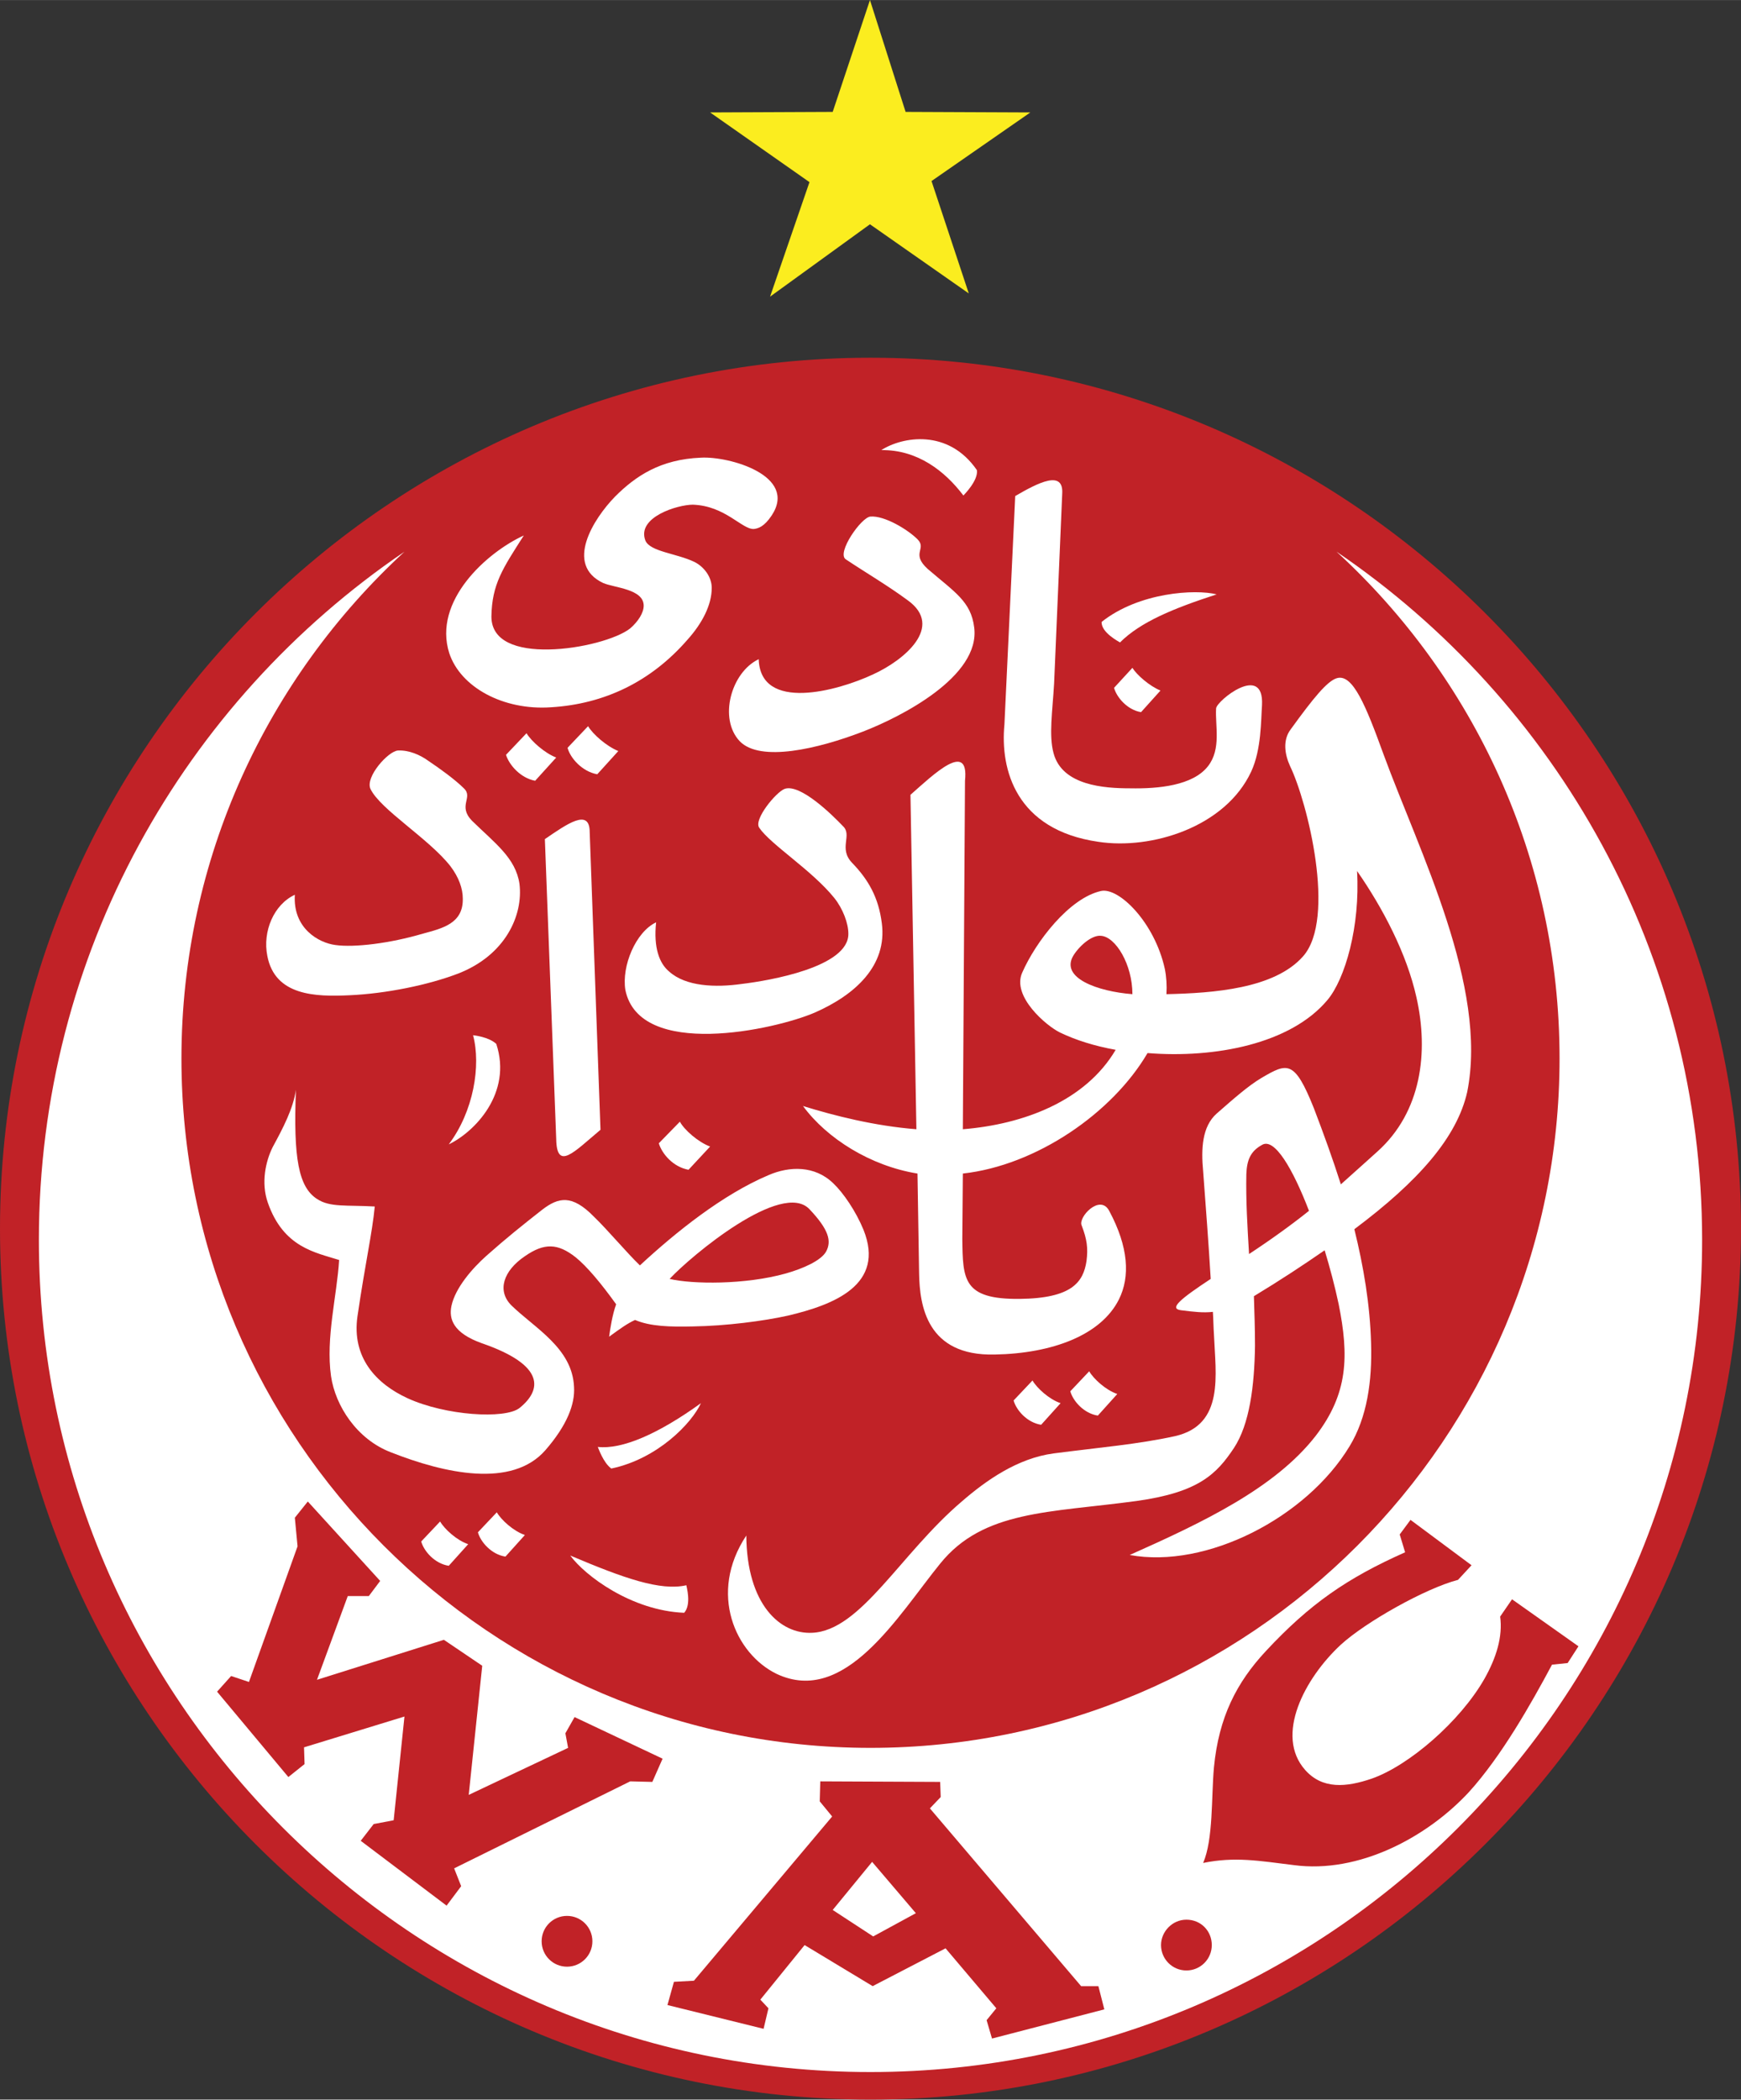 <?xml version="1.0" encoding="UTF-8"?> <svg xmlns="http://www.w3.org/2000/svg" id="Calque_1" viewBox="0 0 322.4 388.6" width="2074" height="2500"><rect x="0" y="0" width="322.4" height="388.6" fill="#333333" stroke="none"/><style>.st0{fill:#c12227}.st1{fill:#fbed1f}.st2{fill:#fff}</style><path class="st0" d="M161.2 66.2c88.8 0 161.2 72.5 161.2 161.2 0 88.8-72.5 161.2-161.2 161.2C72.4 388.6 0 316.2 0 227.4 0 138.7 72.4 66.2 161.2 66.2z"></path><path class="st1" d="M131.5 20.8l22.7-.1L161.1 0l6.6 20.7 23.1.1-18.3 12.7 6.9 20.8-18.3-12.8-18.5 13.4 7.3-21.2z"></path><path class="st2" d="M247.5 102.1c40.8 27.7 67.7 74.5 67.7 127.4 0 84.8-69.2 154-154 154s-154-69.2-154-154c0-52.9 26.8-99.6 67.7-127.4-25.4 23.4-41.3 56.8-41.3 93.8 0 70.3 57.3 127.6 127.6 127.6s127.6-57.3 127.6-127.6c0-37.1-15.9-70.5-41.3-93.8z"></path><path class="st0" d="M128.5 366.6l25.6-30.4-2.3-2.8.1-3.7 22.2.1.1 2.8-2 2.1 28 32.9h3.2l1.1 4.3-20.8 5.4-1-3.4 1.8-2.2-9.4-11.1-13.5 7L149 360l-8.2 10.1 1.5 1.6-.9 3.8-17.8-4.4 1.2-4.3 3.7-.2zm41.1-12.5l-8.1-9.5-7.3 8.9 7.5 4.9 7.9-4.3zM219.7 355.3c2.7 0 4.7 2.1 4.7 4.7s-2.1 4.7-4.7 4.7-4.7-2.1-4.7-4.7c0-2.5 2.1-4.7 4.7-4.7zM105 354.6c2.6 0 4.7 2.1 4.7 4.7s-2.1 4.7-4.7 4.7-4.7-2.1-4.7-4.7 2.1-4.7 4.7-4.7zM40.2 313.1l13.2 15.8 3-2.4-.1-3.1 18.6-5.7-2 19.2-3.7.7-2.4 3.1 15.9 12 2.7-3.6-1.3-3.3 32.6-16.1 4.1.1 1.9-4.3-16.3-7.7-1.7 3 .5 2.7-18.4 8.7 2.5-23.9-7.1-4.8-23.5 7.4 5.7-15.5h3.9l2.1-2.8L57 277.9l-2.4 3 .5 5.3-9 25.1-3.3-1.1zM261.2 281.3l-2 2.7 1 3.3c-10.8 4.8-17.7 9.6-25.8 18.3-5.4 5.8-8.7 12.2-9.6 21.5-.5 5.5-.1 13.3-2 17.7 5.9-1.2 10.3-.4 16.8.4 12 1.6 24.6-5.1 32.4-13.5 6-6.6 11.5-16.3 15.4-23.6l2.9-.3 2-3.1L280 296l-2.2 3.2c.5 3.7-.7 7.6-2.9 11.5-4.5 7.9-14 16.1-20.9 18.5-4.7 1.6-9.1 2-12.3-1.6-5.7-6.4-.1-17 6.6-23.2 4.6-4.2 15.6-10.4 21.7-12l2.5-2.7-11.3-8.4z"></path><g><path class="st2" d="M54.6 165.6c-.4 6.2 4.4 8.9 7.5 9.3 3.5.5 10.1-.3 16.2-2.1 3.7-1 7.5-1.9 7.4-6.5 0-1.8-.7-3.9-2.3-6-4-5.1-13-10.5-14.8-14.3-1-2.2 3.3-7 5.1-7.1 2-.1 4.1.8 5.6 1.9 2.1 1.4 5 3.5 6.6 5.1 1.8 1.7-1.2 3.2 1.5 6 4.3 4.2 8.1 6.9 8.8 11.7.7 5.8-2.6 13.2-11.4 16.6-5.5 2.1-13.3 3.7-20.1 4-6.3.3-13.8.1-15.2-7.3-.9-4.5 1.2-9.5 5.1-11.3zM159.9 227.6c-1.4-3.4-3.7-6.8-5.6-8.6-3.4-3.3-8.1-3.2-12-1.5-8.5 3.6-17.1 10.5-23.8 16.7-2.4-2.3-6-6.6-8.5-9-4.1-4.2-6.6-3.6-9.6-1.3-3.7 2.9-6.7 5.3-10.3 8.5-2.7 2.4-5.8 6-6.5 9.3-.5 2.4.3 5 5.6 6.9 11.9 4.1 11.1 8.7 7 12-2.7 2.1-13.7 1.4-20.7-1.8-5.9-2.7-10.4-7.6-9.3-15.2 1.5-10.2 2.7-15.2 3.2-20.3-5.2-.3-8.3.2-10.7-1.4-3.4-2.2-4.4-7.5-3.9-20.2-.5 3.5-2.4 7.1-4.3 10.6-1.3 2.6-2.2 6.6-.9 10.3 2.9 8.3 8.8 9.2 13.2 10.6-.4 6.6-2.5 14.4-1.5 21.5.8 5.5 4.8 11.7 11.1 14.1 9.9 3.9 22.4 6.7 28.6-.4 4-4.6 5.5-8.5 5.3-11.7-.3-7.2-7.3-10.9-11.6-15.1-2.7-2.7-1.5-6.4 2.5-9.1 3.6-2.5 6.1-2.4 9.4.2 2.1 1.7 4.7 4.8 7.5 8.7-.7 1.9-1.1 4.5-1.3 6 2.2-1.6 3.3-2.4 4.8-3.1 2.8 1.2 6.5 1.3 10.7 1.2 6.2-.1 13.1-1 17.6-2 8.5-2 18.1-5.7 14-15.9zm-6.9 4c-.9 1.7-4.3 3.2-7.5 4.1-7.5 2.1-17.3 2-21.5 1 4-4.3 20.8-18.3 25.9-12.9 3.6 3.8 4.1 5.9 3.1 7.8zM93.7 139.7c.6 1.9 2.7 4.3 5.4 4.8l3.9-4.3c-2.1-.8-4.6-3-5.5-4.5l-3.8 4z"></path><path class="st2" d="M100.9 155.3c4.1-2.8 8.3-5.8 8.3-1.3l2 55.1c-4.9 4.1-8.1 7.7-8.2 1.7l-2.1-55.5zM87.6 191.6c.1 0 2.9.3 4.3 1.6 3 9.1-4 16.3-8.8 18.6 4.6-6.1 6-14.6 4.5-20.2zM110.7 267.8c.1.2 1 2.9 2.5 4 8.6-1.8 14.9-8.4 16.6-12.1-7.9 5.7-14.6 8.6-19.1 8.1zM121.5 170.7c-.5 4.7.6 7.6 2.4 9.1 3.1 2.8 8.6 3 13.5 2.3 5-.6 19.8-3.1 19.7-9.3 0-1.9-1-4.6-2.6-6.6-4.1-5.1-11.8-9.9-13.9-13-1.1-1.5 3.1-6.6 4.7-7.2 2.9-1 8.8 4.8 10.8 6.9 1.8 1.7-.9 4.1 1.7 6.8 3 3.1 4.9 6.4 5.5 11.2 1 7.8-4.9 13.2-12.4 16.5-7.4 3.2-32.5 8.7-35.1-4.2-.7-4.4 1.9-10.7 5.7-12.5zM140.5 122c.3 9.8 14.6 5.9 21.2 2.8 5.7-2.6 13.2-8.8 6.4-13.7-3.8-2.8-7.6-5-11.5-7.6-1.7-1.2 2.9-7.8 4.6-7.9 2.6-.2 6.9 2.4 8.7 4.2 1.8 1.8-1.3 2.6 1.9 5.5 5 4.3 8 6 8.6 10.8 1.2 9.1-13.6 16.6-20.6 19.3-8.3 3.2-19 5.7-22.8 1.8-4-4.2-1.6-12.8 3.5-15.2zM178.4 91.7c.1-.1 2.8-2.8 2.5-4.7-5.3-7.7-13.8-6.2-17.7-3.7 6.7-.1 11.8 3.9 15.2 8.4zM105.1 138.4c.5 1.9 2.7 4.4 5.5 4.9l3.9-4.3c-2.2-.9-4.7-3.1-5.6-4.6l-3.8 4zM206.3 127.3c.5 1.8 2.5 4.1 5 4.5l3.6-4c-2-.8-4.4-2.9-5.2-4.2l-3.4 3.7zM97 99.1c-3.9 6.1-5.9 9-6 15 0 4.7 4.9 6.2 10.6 6.1 6-.1 12.7-2 15.1-3.9 1.5-1.3 2.5-2.9 2.5-4.2 0-3.1-5.4-3.3-7.5-4.2-7.2-3.4-1.8-11.9 2.2-16 3.8-3.8 8.4-6.9 15.9-7.2 5.2-.3 18 3.3 13.1 10.7-1.4 2.1-2.5 2.4-3.3 2.5-2.2.1-5.3-4.3-11.3-4.5-2.8 0-10.4 2.3-8.8 6.6.8 2.1 5.8 2.4 9.1 4 1.8.9 3.2 2.8 3.2 4.8 0 3.2-1.8 6.6-4.5 9.6-6.7 7.7-15.3 11.9-25.3 12.5-8.8.6-16.7-3.7-18.8-10-3.1-9.7 7-18.7 13.8-21.8z"></path><path class="st2" d="M188 91.8c4.3-2.5 9-4.9 8.7-.4l-1.5 35.1c-.3 5.2-1 9.6-.1 12.9 1.6 6 9.4 6.5 14.2 6.5 5.2.1 11.6-.5 14.4-4.1 2.5-3.2 1.3-7.5 1.5-10.7.1-1.4 8.9-8.5 8.5-.6-.2 2.8-.1 8.2-2 12.3-4.8 10.3-18.5 14.5-28.3 13-15.3-2.2-18.2-13.4-17.4-21.7l2-42.3zM127.1 293.4c0 .2 1 3.5-.4 5.1-9.8-.4-18.4-6.9-21.1-10.6 9.9 4.2 16.7 6.6 21.5 5.5zM122 211.6c.6 2 2.7 4.4 5.5 4.9l4-4.3c-2.2-.8-4.8-3.1-5.6-4.6l-3.9 4zM187.7 259.2c.5 1.8 2.5 4.1 5.1 4.5l3.6-4c-2.1-.7-4.4-2.8-5.2-4.2l-3.5 3.7zM198.2 257.5c.5 1.8 2.5 4.1 5.1 4.5l3.6-4c-2.1-.7-4.4-2.8-5.2-4.2l-3.5 3.7zM78 285.3c.5 1.8 2.5 4.1 5.1 4.5l3.6-4c-2.1-.7-4.4-2.8-5.2-4.2l-3.5 3.7zM88.5 283.6c.5 1.8 2.5 4.1 5.1 4.5l3.6-4c-2.1-.7-4.4-2.8-5.2-4.2l-3.5 3.7z"></path><path class="st2" d="M207.4 118.9c-.1-.1-3.5-1.8-3.4-3.8 6.9-5.5 17.4-6.1 21.3-5.1-8 2.6-14.1 5.1-17.9 8.9zM256.2 139.6c-3.3-9.1-5.7-14.9-8.6-14.1-1.8.5-4.4 3.7-8.6 9.5-1.5 2-1.1 4.6-.1 6.8 3.2 6.6 8.6 28.2 2.4 35.2-5.3 6-16.6 6.8-25.3 7 .1-1.6 0-3.2-.3-4.7-1.9-8.6-8.5-15.1-11.8-14.4-5.9 1.3-12.1 9.4-14.6 15.1-2 4.4 4.5 9.9 7 11.1 2.9 1.4 6.4 2.5 10.3 3.2-5.6 9.5-17.1 13.8-28.3 14.7l.4-64.5c.8-7.6-5.9-1.1-10.1 2.6l1.1 61.9c-7.7-.6-15.2-2.5-21-4.3 4.4 6 12.5 11.1 21.2 12.5l.3 18.5c.1 5.9 1.4 15.3 14 15 10.7-.2 19.7-3.6 23-10.2 2.1-4.2 1.8-9.7-1.8-16.4-1.7-3.2-5.8 1.2-5.1 2.7 1 2.6 1.2 4.2.9 6.6-.6 3.9-2.7 6.9-12.4 7-10.5.1-10.5-3.6-10.6-11.1l.1-12.1c13.6-1.5 27.7-11.2 34.2-22.3 12.5 1 26.5-1.7 33.3-9.8 3.3-3.9 6.1-13.7 5.5-23.9 4.8 6.9 9.2 15.3 11 23.4 2.3 10.2.9 21.2-7.2 28.5-1.9 1.7-4.1 3.7-6.8 6.1-1.5-4.7-3.2-9.4-5-14.1-3.6-9-4.9-8.4-9.7-5.6-2.5 1.5-5.1 3.8-8.3 6.6-2.7 2.4-2.9 6.5-2.5 10.7.5 6.7 1 13.2 1.4 19.9-5.6 3.7-7.8 5.5-5.5 5.8 2.4.3 4.1.5 5.9.3.1 1.4.1 2.8.2 4.2.3 7.4 2 16.7-7.2 18.8-6.8 1.5-14 2.1-22.5 3.2-6.7.9-12.5 5-17 8.9-11.4 9.7-18.7 23.9-27.7 24.3-5.9.3-12.1-5.2-12.2-18-7.1 10.7-2 21.9 5.6 25.6 12.7 6 22.5-10.8 30.3-20.4 8-9.9 20.2-9.4 36.4-11.6 11.5-1.6 14.8-5 18-9.8 2.9-4.4 3.8-11.5 3.9-18.9 0-3.1-.1-6.1-.2-9.2 4.8-2.9 9.2-5.8 13.1-8.5 1 3.3 1.9 6.7 2.6 10 1.9 9.5 1.8 16.5-4.3 24.4-7.5 9.6-20.7 15.9-34.4 22 14.2 2.6 32.7-6.9 40.7-20.1 3.3-5.4 4.2-12.2 4-19-.2-7.3-1.4-14.3-3.1-21.2 11.9-8.9 19-17 20.9-25.4 3.9-19.5-8.9-44.5-15.5-62.5zm-57.4 37.2c1.2-1.9 3.5-3.8 5.1-3.6 2.7.2 5.8 5.3 5.8 10.8-6.4-.5-13.5-3-10.9-7.2zm32.5 55.3c-.3-5-.6-9.9-.5-14.8.1-2.5.7-4.2 2.9-5.4 2.3-1.4 5.7 4.4 8.7 12.2-3 2.4-6.7 5.1-11.1 8z"></path></g></svg> 